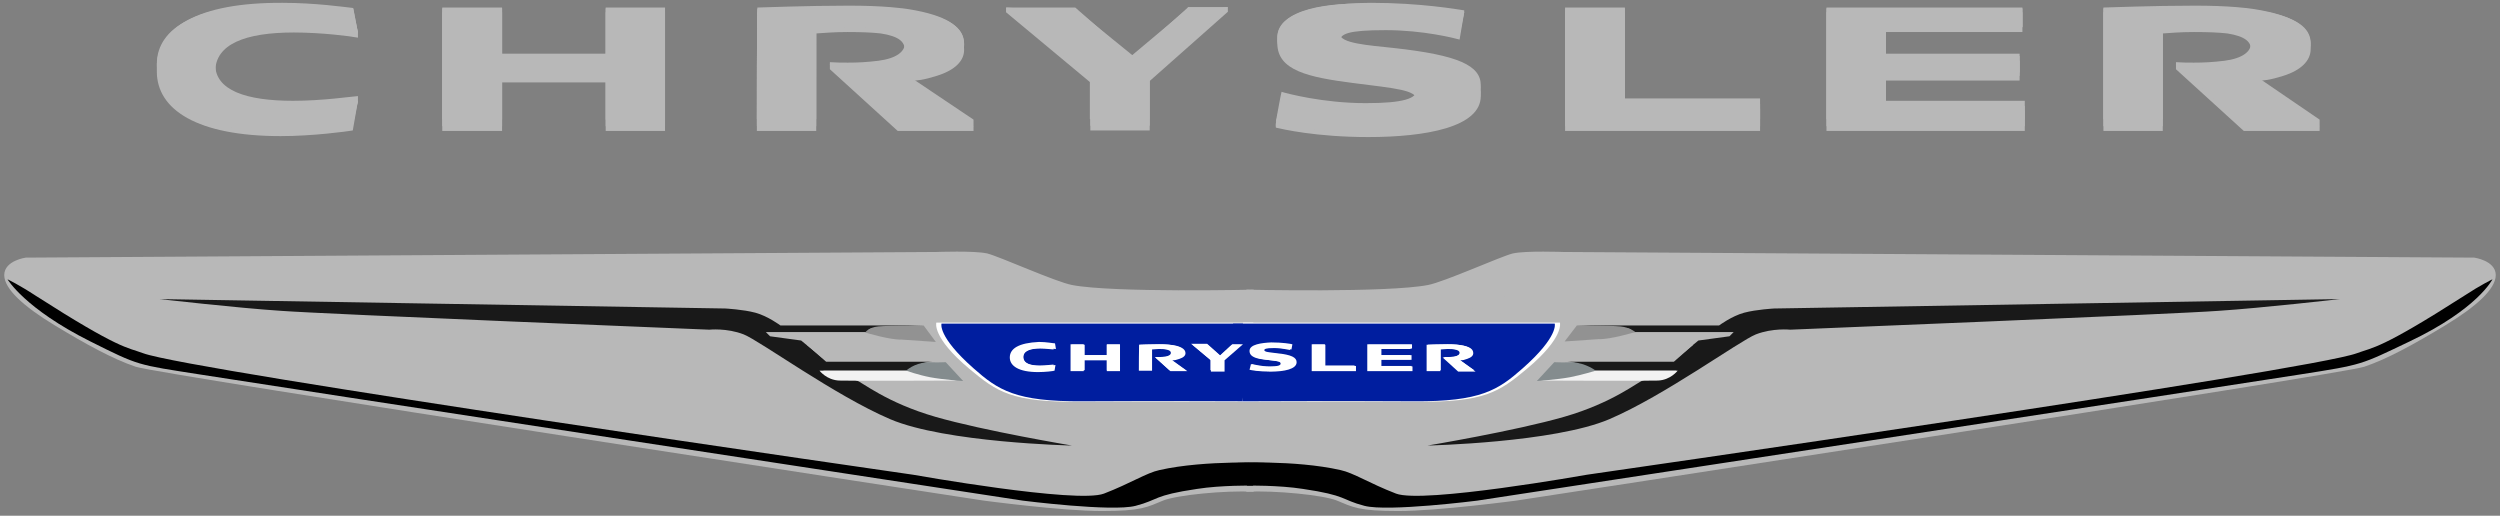 <?xml version="1.0" encoding="utf-8"?>
<!-- Generator: Adobe Illustrator 22.1.0, SVG Export Plug-In . SVG Version: 6.00 Build 0)  -->
<svg version="1.1" id="Layer_1_copy" xmlns="http://www.w3.org/2000/svg" xmlns:xlink="http://www.w3.org/1999/xlink" x="0px"
	 y="0px" viewBox="0 0 530.8 109.5" style="enable-background:new 0 0 530.8 109.5;" xml:space="preserve">
<rect x="0" y="0" width="530.8" height="109.5" fill="#808080" stroke="none"/>
<style type="text/css">
	.st0{fill:#B8B8B8;}
	.st1{fill:#B8B8B8;stroke:#B8B8B8;}
	.st2{fill:#191919;}
	.st3{fill:#FFFFFF;}
	.st4{fill:#001E9F;}
	.st5{fill:#929292;}
	.st6{fill:#F2F2F2;}
	.st7{fill:#848C8E;}
</style>
<g>
	<g>
		<polyline class="st0" points="332.3,27.8 373.7,27.8 373.7,23.1 345,23.1 345,2.6 332.3,2.6 332.3,27.8 		"/>
		<path class="st0" d="M93.9,2.6v25.2h12.7c0,0,0-10,0-10.3c0.3,0,21.7,0,22,0c0,0.3,0,10.3,0,10.3h12.6V2.6h-12.6c0,0,0,9.9,0,10.2
			c-0.3,0-21.7,0-22,0c0-0.3,0-10.2,0-10.2H93.9"/>
		<path class="st0" d="M252.2,2.6l-11.8,10.6L228.3,2.6l-14.7-1v1c0,0,17.8,14.8,17.9,14.9c0,0.1,0,10.2,0,10.2h12.6
			c0,0,0-10.3,0-10.5c0.1-0.1,16.6-14.7,16.6-14.7v-1L252.2,2.6"/>
		<polyline class="st0" points="387.8,27.8 429.9,27.8 429.9,23.5 400.4,23.5 400.4,17.1 428.8,17.1 428.8,12.9 400.4,12.9 
			400.4,6.8 429.4,6.8 429.4,2.6 387.8,2.6 387.8,27.8 		"/>
		<path class="st0" d="M271.2,9.2c0,5.8,6.7,7.2,15.9,8.4c9.4,1.2,13.7,1.5,13.7,3.7c0,2-2.8,3-10.8,3c-9.2,0-16.9-2.3-17.9-2.5
			c0,0.2-0.9,2.8-1.2,4.3c-0.1,0.5,0,1,0,1c1.3,0.3,8.5,2,19.6,2c12.2,0,23.9-2.1,23.9-8.7c0-4.5-4.8-6.9-18.4-8.4
			c-5.6-0.7-11.5-1.1-11.5-3.2c0-1.6,1.6-2.4,9.7-2.4c8,0,14.6,1.7,15.7,2l1-5.9c-1.4-0.2-9.3-0.7-19.8-0.7
			C282.5,1.5,271.2,2.7,271.2,9.2"/>
		<path class="st0" d="M33.3,15.2c0,8.1,8.6,13.7,26.3,13.7c6.9,0,14.1-1,15.3-1.2l1.1-6.3c-1.5,0.2-7.4,2.1-13.8,2.1
			c-9.9,0-16.5-2.4-16.5-8.3c0-5.8,6.3-8.3,16.7-8.3c5.9,0,12.1,0.8,13.6,1.1V7L75,2.7c-1.8-0.2-8.1-1.1-15-1.1
			C42,1.5,33.3,6.9,33.3,15.2"/>
		<path class="st0" d="M160.7,27.8h12.6V7.1c1.7-0.1,3.7-0.3,6.6-0.3c3.1,0,5.3,0.1,7.1,0.3c3.9,0.6,5.1,1.8,5.1,3.5
			c0,1.7-1.7,3.3-5.6,3.8c-2.5,0.3-4.3,0.4-6.5,0.4c-1.1,0-3.8-1.1-3.8-1.1v1l14.4,13.1h16.1v-1l-14.6-9.5c2.9-0.2,3.9-0.3,6.8-1.2
			c3.9-1.2,5.8-3.2,5.8-5.5c0-2.9-1.9-5.5-8.9-7.1c-3.9-0.9-8.9-1.3-15.6-1.3c-9.1,0-18.5,0.4-19.4,0.4
			C160.7,2.7,160.7,27.8,160.7,27.8"/>
		<path class="st0" d="M446.6,27.8h12.6V7.1c1.7-0.1,3.6-0.3,6.6-0.3c3.1,0,5.3,0.1,7.1,0.3c3.8,0.6,5.1,1.8,5,3.5
			c0,1.7-1.7,3.3-5.6,3.8c-2.5,0.3-4.3,0.4-6.5,0.4c-1.1,0-3.8-1.1-3.8-1.1v1l14.4,13.1h16.1v-1L478,17.3c2.9-0.2,3.9-0.3,6.8-1.2
			c3.8-1.2,5.7-3.2,5.8-5.5c0-2.9-1.9-5.5-9-7.1c-3.9-0.9-8.9-1.3-15.6-1.3c-9.1,0-18.5,0.4-19.4,0.4
			C446.6,2.7,446.6,27.8,446.6,27.8"/>
	</g>
	<g>
		<polyline class="st0" points="332.3,25.3 373.7,25.3 373.7,20.9 345,20.9 345,1.8 332.3,1.8 332.3,25.3 		"/>
		<path class="st0" d="M93.9,1.8v23.6h12.7c0,0,0-9.3,0-9.6c0.3,0,21.7,0,22,0c0,0.3,0,9.6,0,9.6h12.6V1.8h-12.6c0,0,0,9.3,0,9.6
			c-0.3,0-21.7,0-22,0c0-0.3,0-9.6,0-9.6H93.9"/>
		<path class="st0" d="M252.2,1.8l-11.8,9.9l-12.2-9.9l-14.6-0.1c0,0,17.7,14,17.8,14c0,0.1,0,9.6,0,9.6h12.6c0,0,0-9.7,0-9.8
			c0.1-0.1,16.5-13.8,16.5-13.8L252.2,1.8"/>
		<polyline class="st0" points="387.8,25.3 429.9,25.3 429.9,21.4 400.4,21.4 400.4,15.4 428.8,15.4 428.8,11.4 400.4,11.4 
			400.4,5.7 429.4,5.7 429.4,1.8 387.8,1.8 387.8,25.3 		"/>
		<path class="st0" d="M271.2,7.9c0,5.4,6.7,6.8,15.9,7.8c9.4,1.1,13.7,1.4,13.7,3.4c0,1.8-2.8,2.8-10.8,2.8
			c-9.2,0-16.9-2.1-17.9-2.4c-0.1,0.2-1.2,6.3-1.2,6.3c1.3,0.3,8.5,0.5,19.6,0.5c12.2,0,23.9-2,23.9-8.2c0-4.2-4.8-6.4-18.4-7.9
			c-5.6-0.6-11.5-1-11.5-3c0-1.5,1.6-2.2,9.7-2.2c8,0,14.6,1.6,15.7,1.8l1-4.6c-1.4-0.2-9.3-1.6-19.8-1.6
			C282.5,0.7,271.2,1.9,271.2,7.9"/>
		<path class="st0" d="M33.3,13.6c0,7.6,8.6,12.8,26.3,12.8c6.9,0,14.1-0.9,15.3-1.1l1.1-3.8v-1.1c-1.5,0.1-7.4,1-13.8,1
			c-9.9,0-16.5-2.2-16.5-7.7c0-5.4,6.3-7.8,16.7-7.8c5.9,0,12.1,0.8,13.6,1L75,1.9c-1.8-0.2-8.1-1.1-15-1.1
			C42,0.8,33.3,5.8,33.3,13.6"/>
		<path class="st0" d="M160.7,25.3h12.6V6c1.7-0.1,3.7-0.3,6.6-0.3c3.1,0,5.3,0.1,7.1,0.3c3.9,0.6,5.1,1.7,5.1,3.3
			c0,1.6-1.7,3.1-5.6,3.6c-2.5,0.3-4.3,0.4-6.5,0.4c-1.3,0-2.3,0-3.8-0.1v0.6l14.4,11.6l16.1,1.4v-1.4l-14.6-9.8
			c2.9-0.2,3.9-0.3,6.8-1.2c3.9-1.2,5.8-3,5.8-5.1c0-2.7-1.9-5.1-8.9-6.6c-3.9-0.8-8.9-1.2-15.6-1.2c-9.1,0-18.5,0.3-19.4,0.4
			C160.7,1.8,160.7,25.3,160.7,25.3"/>
		<path class="st0" d="M446.6,25.3h12.6V6c1.7-0.1,3.6-0.3,6.6-0.3c3.1,0,5.3,0.1,7.1,0.3c3.8,0.6,5.1,1.7,5,3.3
			c0,1.6-1.7,3.1-5.6,3.6c-2.5,0.3-4.3,0.4-6.5,0.4c-1.3,0-2.3,0-3.8-0.1v0.6l14.4,11.6l16.1,1.4v-1.4L478,15.5
			c2.9-0.2,3.9-0.3,6.8-1.2c3.8-1.2,5.7-3,5.8-5.1c0-2.7-1.9-5.1-9-6.6c-3.9-0.8-8.9-1.2-15.6-1.2c-9.1,0-18.5,0.3-19.4,0.4
			C446.6,1.8,446.6,25.3,446.6,25.3"/>
	</g>
	<g>
		<polyline class="st0" points="332.3,26.8 373.7,26.8 373.7,22.1 345,22.1 345,1.6 332.3,1.6 332.3,26.8 		"/>
		<path class="st0" d="M93.9,1.6v25.2h12.7c0,0,0-10,0-10.3c0.3,0,21.7,0,22,0c0,0.3,0,10.3,0,10.3h12.6V1.6h-12.6c0,0,0,9.9,0,10.2
			c-0.3,0-21.7,0-22,0c0-0.3,0-10.2,0-10.2H93.9"/>
		<path class="st0" d="M252.2,1.6l-11.8,10.6L228.3,1.6h-14.7c0,0,17.8,14.8,17.9,14.9c0,0.1,0,10.2,0,10.2h12.6c0,0,0-10.3,0-10.5
			c0.1-0.1,16.6-14.7,16.6-14.7H252.2"/>
		<polyline class="st0" points="387.8,26.8 429.9,26.8 429.9,22.5 400.4,22.5 400.4,16.1 428.8,16.1 428.8,11.9 400.4,11.9 
			400.4,5.8 429.4,5.8 429.4,1.6 387.8,1.6 387.8,26.8 		"/>
		<path class="st0" d="M271.2,8.2c0,5.8,6.7,7.2,15.9,8.4c9.4,1.2,13.7,1.5,13.7,3.7c0,2-2.8,3-10.8,3c-9.2,0-16.9-2.3-17.9-2.5
			c-0.1,0.2-1.2,5.3-1.2,5.3c1.3,0.3,8.5,2,19.6,2c12.2,0,23.9-2.1,23.9-8.7c0-4.5-4.8-6.9-18.4-8.4c-5.6-0.7-11.5-1.1-11.5-3.2
			c0-1.6,1.6-2.4,9.7-2.4c8,0,14.6,1.7,15.7,2l1-4.9c-1.4-0.2-9.3-1.7-19.8-1.7C282.5,0.5,271.2,1.7,271.2,8.2"/>
		<path class="st0" d="M33.3,14.2c0,8.1,8.6,13.7,26.3,13.7c6.9,0,14.1-1,15.3-1.2l1.1-5.3c-1.5,0.2-7.4,1.1-13.8,1.1
			c-9.9,0-16.5-2.4-16.5-8.3c0-5.8,6.3-8.3,16.7-8.3c5.9,0,12.1,0.8,13.6,1.1L75,1.7c-1.8-0.2-8.1-1.1-15-1.1
			C42,0.5,33.3,5.9,33.3,14.2"/>
		<path class="st0" d="M160.7,26.8h12.6V6.1c1.7-0.1,3.7-0.3,6.6-0.3c3.1,0,5.3,0.1,7.1,0.3c3.9,0.6,5.1,1.8,5.1,3.5
			c0,1.7-1.7,3.3-5.6,3.8c-2.5,0.3-4.3,0.4-6.5,0.4c-1.3,0-2.3,0-3.8-0.1l14.4,13.1h16.1l-14.6-10.5c2.9-0.2,3.9-0.3,6.8-1.2
			c3.9-1.2,5.8-3.2,5.8-5.5c0-2.9-1.9-5.5-8.9-7.1c-3.9-0.9-8.9-1.3-15.6-1.3c-9.1,0-18.5,0.4-19.4,0.4
			C160.7,1.7,160.7,26.8,160.7,26.8"/>
		<path class="st0" d="M446.6,26.8h12.6V6.1c1.7-0.1,3.6-0.3,6.6-0.3c3.1,0,5.3,0.1,7.1,0.3c3.8,0.6,5.1,1.8,5,3.5
			c0,1.7-1.7,3.3-5.6,3.8c-2.5,0.3-4.3,0.4-6.5,0.4c-1.3,0-2.3,0-3.8-0.1l14.4,13.1h16.1L478,16.3c2.9-0.2,3.9-0.3,6.8-1.2
			c3.8-1.2,5.7-3.2,5.8-5.5c0-2.9-1.9-5.5-9-7.1c-3.9-0.9-8.9-1.3-15.6-1.3c-9.1,0-18.5,0.4-19.4,0.4
			C446.6,1.7,446.6,26.8,446.6,26.8"/>
	</g>
</g>
<path class="st1" d="M266.2,103.9c-6.2-0.3-16.4,0.7-19.4,1.9c-3.4,1.4-4.5,2.2-12.9,2.2s-24.9-2.2-24.9-2.2S33.8,79,29,77.4
	s-10.6-4.8-17.2-8.8S1.4,61,1.4,58.4s4.1-3.2,4.1-3.2l193.3-1.2c0,0,8-0.3,10.7,0.3c2.7,0.7,14.4,6,18,6.7c8.7,1.7,38.7,1,38.7,1"/>
<path class="st2" d="M33.9,63.5l120.1,2c0,0,3.8,0.2,6.4,0.9c2.6,0.7,5.3,2.7,5.3,2.7h30.4c0,0-10.4,0.3-11.3,0.7
	c-0.9,0.4-0.3,0.7-0.3,0.7h-21.9l0.9,0.9l6.6,0.9l5,4.1h24c0,0-4.6,0.9-5.4,1.6c-0.9,0.7-0.9,0.7-0.9,0.7h-18c0,0,0.6,1,3.1,1.1
	c2.6,0.1,2.9,0.7,4,1c1.1,0.3,6.3,4.7,16.7,7.7c10.4,3,29,6.1,29,6.1s-26.9-0.6-38.6-5.6c-11.7-5-27.6-16.6-31.1-18
	c-3.6-1.4-7.3-1-7.3-1s-81.6-3.3-90.9-4C50.5,65.4,33.9,63.5,33.9,63.5z"/>
<path class="st1" d="M264.6,103.9c6.2-0.3,16.4,0.7,19.4,1.9c3.4,1.4,4.5,2.2,12.9,2.2s24.9-2.2,24.9-2.2S497,79,501.8,77.4
	s10.6-4.8,17.2-8.8s10.4-7.6,10.4-10.2s-4.1-3.2-4.1-3.2l-193.3-1.2c0,0-8-0.3-10.7,0.3c-2.7,0.7-14.4,6-18,6.7
	c-8.7,1.7-38.7,1-38.7,1"/>
<path class="st2" d="M496.8,63.5l-120.1,2c0,0-3.8,0.2-6.4,0.9c-2.6,0.7-5.3,2.7-5.3,2.7h-30.4c0,0,10.4,0.3,11.3,0.7
	c0.9,0.4,0.3,0.7,0.3,0.7h21.9l-0.9,0.9l-6.6,0.9l-5,4.1h-24c0,0,4.6,0.9,5.4,1.6c0.9,0.7,0.9,0.7,0.9,0.7h18c0,0-0.6,1-3.1,1.1
	c-2.6,0.1-2.9,0.7-4,1c-1.1,0.3-6.3,4.7-16.7,7.7c-10.4,3-29,6.1-29,6.1s26.9-0.6,38.6-5.6c11.7-5,27.6-16.6,31.1-18
	c3.6-1.4,7.3-1,7.3-1s81.6-3.3,90.9-4C480.2,65.4,496.8,63.5,496.8,63.5z"/>
<g>
	<path class="st3" d="M266.2,85.3c0,0-22.6-0.1-37,0c-14.4,0.1-17.4-2-23.4-7c-8-6.7-7-9.8-7-9.8h67.3"/>
</g>
<path class="st4" d="M266.2,85.2c0,0-22.2-0.1-36.4,0s-17.9-2.4-23.1-7c-7.7-6.8-6.8-9.5-6.8-9.5h66.3"/>
<g>
	<path class="st3" d="M263.8,85.3c0,0,22.6-0.1,37,0c14.4,0.1,17.4-2,23.4-7c8-6.7,7-9.8,7-9.8h-67.3"/>
</g>
<path class="st4" d="M263.8,85.2c0,0,22.2-0.1,36.4,0s17.9-2.4,23.1-7c7.7-6.8,6.8-9.5,6.8-9.5h-68.3"/>
<g>
	<polyline class="st3" points="278.5,78.8 287.9,78.8 287.9,77.7 281.3,77.7 281.3,73.1 278.5,73.1 278.5,78.8 	"/>
	<polyline class="st3" points="278.7,78.6 287.6,78.6 287.6,77.6 281.4,77.6 281.4,73.2 278.7,73.2 278.7,78.6 	"/>
	<path class="st3" d="M227.3,73.1v5.7h2.8c0,0,0-2.2,0-2.3c0.1,0,4.9,0,4.9,0c0,0.1,0,2.3,0,2.3h2.8v-5.7h-2.8c0,0,0,2.2,0,2.3
		c-0.1,0-4.9,0-4.9,0c0-0.1,0-2.3,0-2.3H227.3"/>
	<path class="st3" d="M227.6,73.2v5.4h2.7c0,0,0-2.1,0-2.2c0.1,0,4.7,0,4.7,0c0,0.1,0,2.2,0,2.2h2.7v-5.4H235c0,0,0,2.1,0,2.2
		c-0.1,0-4.7,0-4.7,0c0-0.1,0-2.2,0-2.2H227.6"/>
	<path class="st3" d="M261.8,73l-2.7,2.5l-2.8-2.5h-3.4c0,0,4.1,3.4,4.2,3.5c0,0,0,2.4,0,2.4h2.9c0,0,0-2.4,0-2.4
		c0,0,3.9-3.4,3.9-3.4H261.8"/>
	<path class="st3" d="M261.5,73.2l-2.5,2.3l-2.6-2.3h-3.2c0,0,3.8,3.2,3.8,3.2c0,0,0,2.2,0,2.2h2.7c0,0,0-2.2,0-2.2
		c0,0,3.6-3.2,3.6-3.2H261.5"/>
	<polyline class="st3" points="290.3,78.8 299.9,78.8 299.9,77.8 293.2,77.8 293.2,76.4 299.7,76.4 299.7,75.4 293.2,75.4 293.2,74 
		299.8,74 299.8,73.1 290.3,73.1 290.3,78.8 	"/>
	<polyline class="st3" points="290.6,78.6 299.7,78.6 299.7,77.7 293.3,77.7 293.3,76.3 299.4,76.3 299.4,75.4 293.3,75.4 
		293.3,74.1 299.5,74.1 299.5,73.2 290.6,73.2 290.6,78.6 	"/>
	<path class="st3" d="M265.3,74.5c0,1.3,1.5,1.7,3.7,1.9c2.2,0.3,3.2,0.3,3.2,0.8c0,0.4-0.6,0.7-2.5,0.7c-2.1,0-3.9-0.5-4.1-0.6
		c0,0.1-0.3,1.2-0.3,1.2c0.3,0.1,2,0.4,4.5,0.4c2.8,0,5.5-0.5,5.5-2c0-1-1.1-1.6-4.2-1.9c-1.3-0.2-2.7-0.2-2.7-0.7
		c0-0.4,0.4-0.5,2.2-0.5c1.8,0,3.4,0.4,3.6,0.4l0.2-1.1c-0.3-0.1-2.1-0.4-4.5-0.4C267.9,72.8,265.3,73.1,265.3,74.5"/>
	<path class="st3" d="M265.6,74.6c0,1.2,1.4,1.5,3.4,1.8c2,0.2,2.9,0.3,2.9,0.8c0,0.4-0.6,0.6-2.3,0.6c-2,0-3.6-0.5-3.8-0.5
		c0,0.1-0.3,1.1-0.3,1.1c0.3,0.1,1.8,0.4,4.2,0.4c2.6,0,5.1-0.5,5.1-1.9c0-1-1-1.5-3.9-1.8c-1.2-0.1-2.5-0.2-2.5-0.7
		c0-0.3,0.3-0.5,2.1-0.5c1.7,0,3.1,0.4,3.4,0.4l0.2-1c-0.3-0.1-2-0.4-4.2-0.4C268,73,265.6,73.2,265.6,74.6"/>
	<path class="st3" d="M214.4,75.9c0,1.8,1.9,3.1,6,3.1c1.6,0,3.2-0.2,3.5-0.3l0.2-1.2c-0.3,0-1.7,0.2-3.1,0.2
		c-2.2,0-3.7-0.5-3.7-1.9c0-1.3,1.4-1.9,3.8-1.9c1.3,0,2.7,0.2,3.1,0.2l-0.2-1.2c-0.4,0-1.8-0.3-3.4-0.3
		C216.3,72.8,214.4,74,214.4,75.9"/>
	<path class="st3" d="M214.6,75.9c0,1.7,1.8,2.9,5.6,2.9c1.5,0,3-0.2,3.3-0.3l0.2-1.1c-0.3,0-1.6,0.2-3,0.2c-2.1,0-3.5-0.5-3.5-1.8
		c0-1.2,1.4-1.8,3.6-1.8c1.3,0,2.6,0.2,2.9,0.2l-0.2-1.1c-0.4,0-1.7-0.2-3.2-0.2C216.5,73,214.6,74.1,214.6,75.9"/>
	<path class="st3" d="M241.8,78.7h2.8v-4.6c0.4,0,0.8-0.1,1.5-0.1c0.7,0,1.2,0,1.6,0.1c0.9,0.1,1.1,0.4,1.1,0.8
		c0,0.4-0.4,0.7-1.2,0.9c-0.6,0.1-0.9,0.1-1.4,0.1c-0.3,0-0.5,0-0.9,0l3.2,2.9h3.6l-3.2-2.3c0.6,0,0.9-0.1,1.5-0.3
		c0.9-0.3,1.3-0.7,1.3-1.2c0-0.6-0.4-1.2-2-1.6c-0.9-0.2-2-0.3-3.5-0.3c-2,0-4.1,0.1-4.3,0.1C241.8,73.1,241.8,78.7,241.8,78.7"/>
	<path class="st3" d="M241.9,78.6h2.7v-4.4c0.4,0,0.8-0.1,1.4-0.1c0.7,0,1.1,0,1.5,0.1c0.8,0.1,1.1,0.4,1.1,0.7
		c0,0.4-0.4,0.7-1.2,0.8c-0.5,0.1-0.9,0.1-1.4,0.1c-0.3,0-0.5,0-0.8,0l3.1,2.8h3.4l-3.1-2.2c0.6,0,0.8-0.1,1.5-0.3
		c0.8-0.3,1.2-0.7,1.2-1.2c0-0.6-0.4-1.2-1.9-1.5c-0.8-0.2-1.9-0.3-3.3-0.3c-1.9,0-4,0.1-4.2,0.1C241.9,73.2,241.9,78.6,241.9,78.6"
		/>
	<path class="st3" d="M302.9,78.8h2.9v-4.7c0.4,0,0.8-0.1,1.5-0.1c0.7,0,1.2,0,1.6,0.1c0.9,0.1,1.2,0.4,1.1,0.8
		c0,0.4-0.4,0.7-1.3,0.9c-0.6,0.1-1,0.1-1.5,0.1c-0.3,0-0.5,0-0.9,0l3.3,3h3.7l-3.3-2.4c0.7,0,0.9-0.1,1.5-0.3
		c0.9-0.3,1.3-0.7,1.3-1.2c0-0.7-0.4-1.2-2-1.6c-0.9-0.2-2-0.3-3.5-0.3c-2.1,0-4.2,0.1-4.4,0.1C302.9,73.1,302.9,78.8,302.9,78.8"/>
	<path class="st3" d="M303.2,78.6h2.7v-4.4c0.4,0,0.8-0.1,1.4-0.1c0.7,0,1.1,0,1.5,0.1c0.8,0.1,1.1,0.4,1.1,0.7
		c0,0.4-0.4,0.7-1.2,0.8c-0.5,0.1-0.9,0.1-1.4,0.1c-0.3,0-0.5,0-0.8,0l3.1,2.8h3.4l-3.1-2.2c0.6,0,0.8-0.1,1.5-0.3
		c0.8-0.3,1.2-0.7,1.2-1.2c0-0.6-0.4-1.2-1.9-1.5c-0.8-0.2-1.9-0.3-3.3-0.3c-2,0-4,0.1-4.2,0.1C303.2,73.2,303.2,78.6,303.2,78.6"/>
</g>
<polyline class="st0" points="199.6,73.2 171.3,73.2 175.4,76.8 203,76.8 "/>
<path class="st5" d="M196.1,69.1c0,0-7.3,0-9.6,0.2c-2.1,0.2-2.8,1.3-2.8,1.3s5.3,1.6,7.7,1.5c1.6,0.1,7.3,0.5,7.3,0.5L196.1,69.1z"
	/>
<path class="st6" d="M192.7,78.7H174c0,0,1.5,2,4.2,2.1c2.7,0.1,25,0,25,0L192.7,78.7z"/>
<path class="st6" d="M337.5,78.7h18.7c0,0-1.5,2-4.2,2.1c-2.7,0.1-25,0-25,0L337.5,78.7z"/>
<path class="st7" d="M200.8,76.9c-2.3,0.1-3.1,0-3.8,0c-3,0.2-4.6,1.8-4.6,1.8s2.5,0.9,5.1,1.4s7,0.8,7,0.8"/>
<polyline class="st0" points="331.2,73.2 359.5,73.2 355.4,76.8 327.8,76.8 "/>
<path class="st5" d="M334.8,69.1c0,0,6.9,0,9.2,0.2c2.1,0.2,3.2,1.2,3.2,1.2s-5.3,1.6-7.7,1.5c-1.6,0.1-7.3,0.5-7.3,0.5L334.8,69.1z
	"/>
<path class="st7" d="M330,76.9c2.3,0.1,3.1,0,3.8,0c3,0.2,5,1.8,5,1.8s-2.9,0.9-5.5,1.4c-2.7,0.5-7,0.8-7,0.8"/>
<path d="M266,103.1c0,0-6.7-0.1-11.8,0.7c-9.5,1.4-8.1,2.3-13.1,3.6s-23.9-1.1-23.9-1.1S51.6,81,42.4,79.5
	c-13.4-2.1-12.8-1.8-23.2-7c-14-7-17.6-13.2-17.6-13.2s2.5,1.2,6,3.5c17.8,11.4,19.3,10.9,22.8,12.2c9.9,3.7,163.5,25.8,163.5,25.8
	s34.8,6.2,40.5,4s9-4.4,11.8-5c9.8-2.2,23.4-1.5,23.4-1.5"/>
<path d="M264.8,103.1c0,0,6.7-0.1,11.8,0.7c9.5,1.4,8.1,2.3,13.1,3.6s23.9-1.1,23.9-1.1S479.1,81,488.4,79.5c13.4-2.1,12.7-2,23.2-7
	c14.5-6.9,17.6-13.2,17.6-13.2s-2.5,1.2-6,3.5c-17.8,11.4-19.3,10.9-22.8,12.2c-9.9,3.7-163.5,25.8-163.5,25.8s-34.8,6.2-40.5,4
	s-9-4.4-11.8-5c-9.8-2.2-22.6-1.5-22.6-1.5"/>
<path class="st0" d="M267.4,62.8c0,0-37.2,0-41.4-1.2c-2.8-0.9-11.5-5.1-14.2-6s-8.8-1.2-8.8-1.2S7.7,55.4,5.9,55.7
	s-3.5,1.5-3.5,1.5s12.2,2,17.8,2.5c58.4,4.5,185,2.3,189.6,2.9s7.9,4,14,4s44.2,0,44.2,0"/>
<path class="st0" d="M263,62.8c0,0,37.2,0,41.4-1.2c2.8-0.9,11.5-5.1,14.2-6s8.8-1.2,8.8-1.2s195.3,1.2,197.1,1.4s3.5,1.5,3.5,1.5
	s-12.2,2-17.8,2.5c-58.4,4.5-185,2.3-189.6,2.9s-7.9,4-14,4s-44.2,0-44.2,0"/>
</svg>
